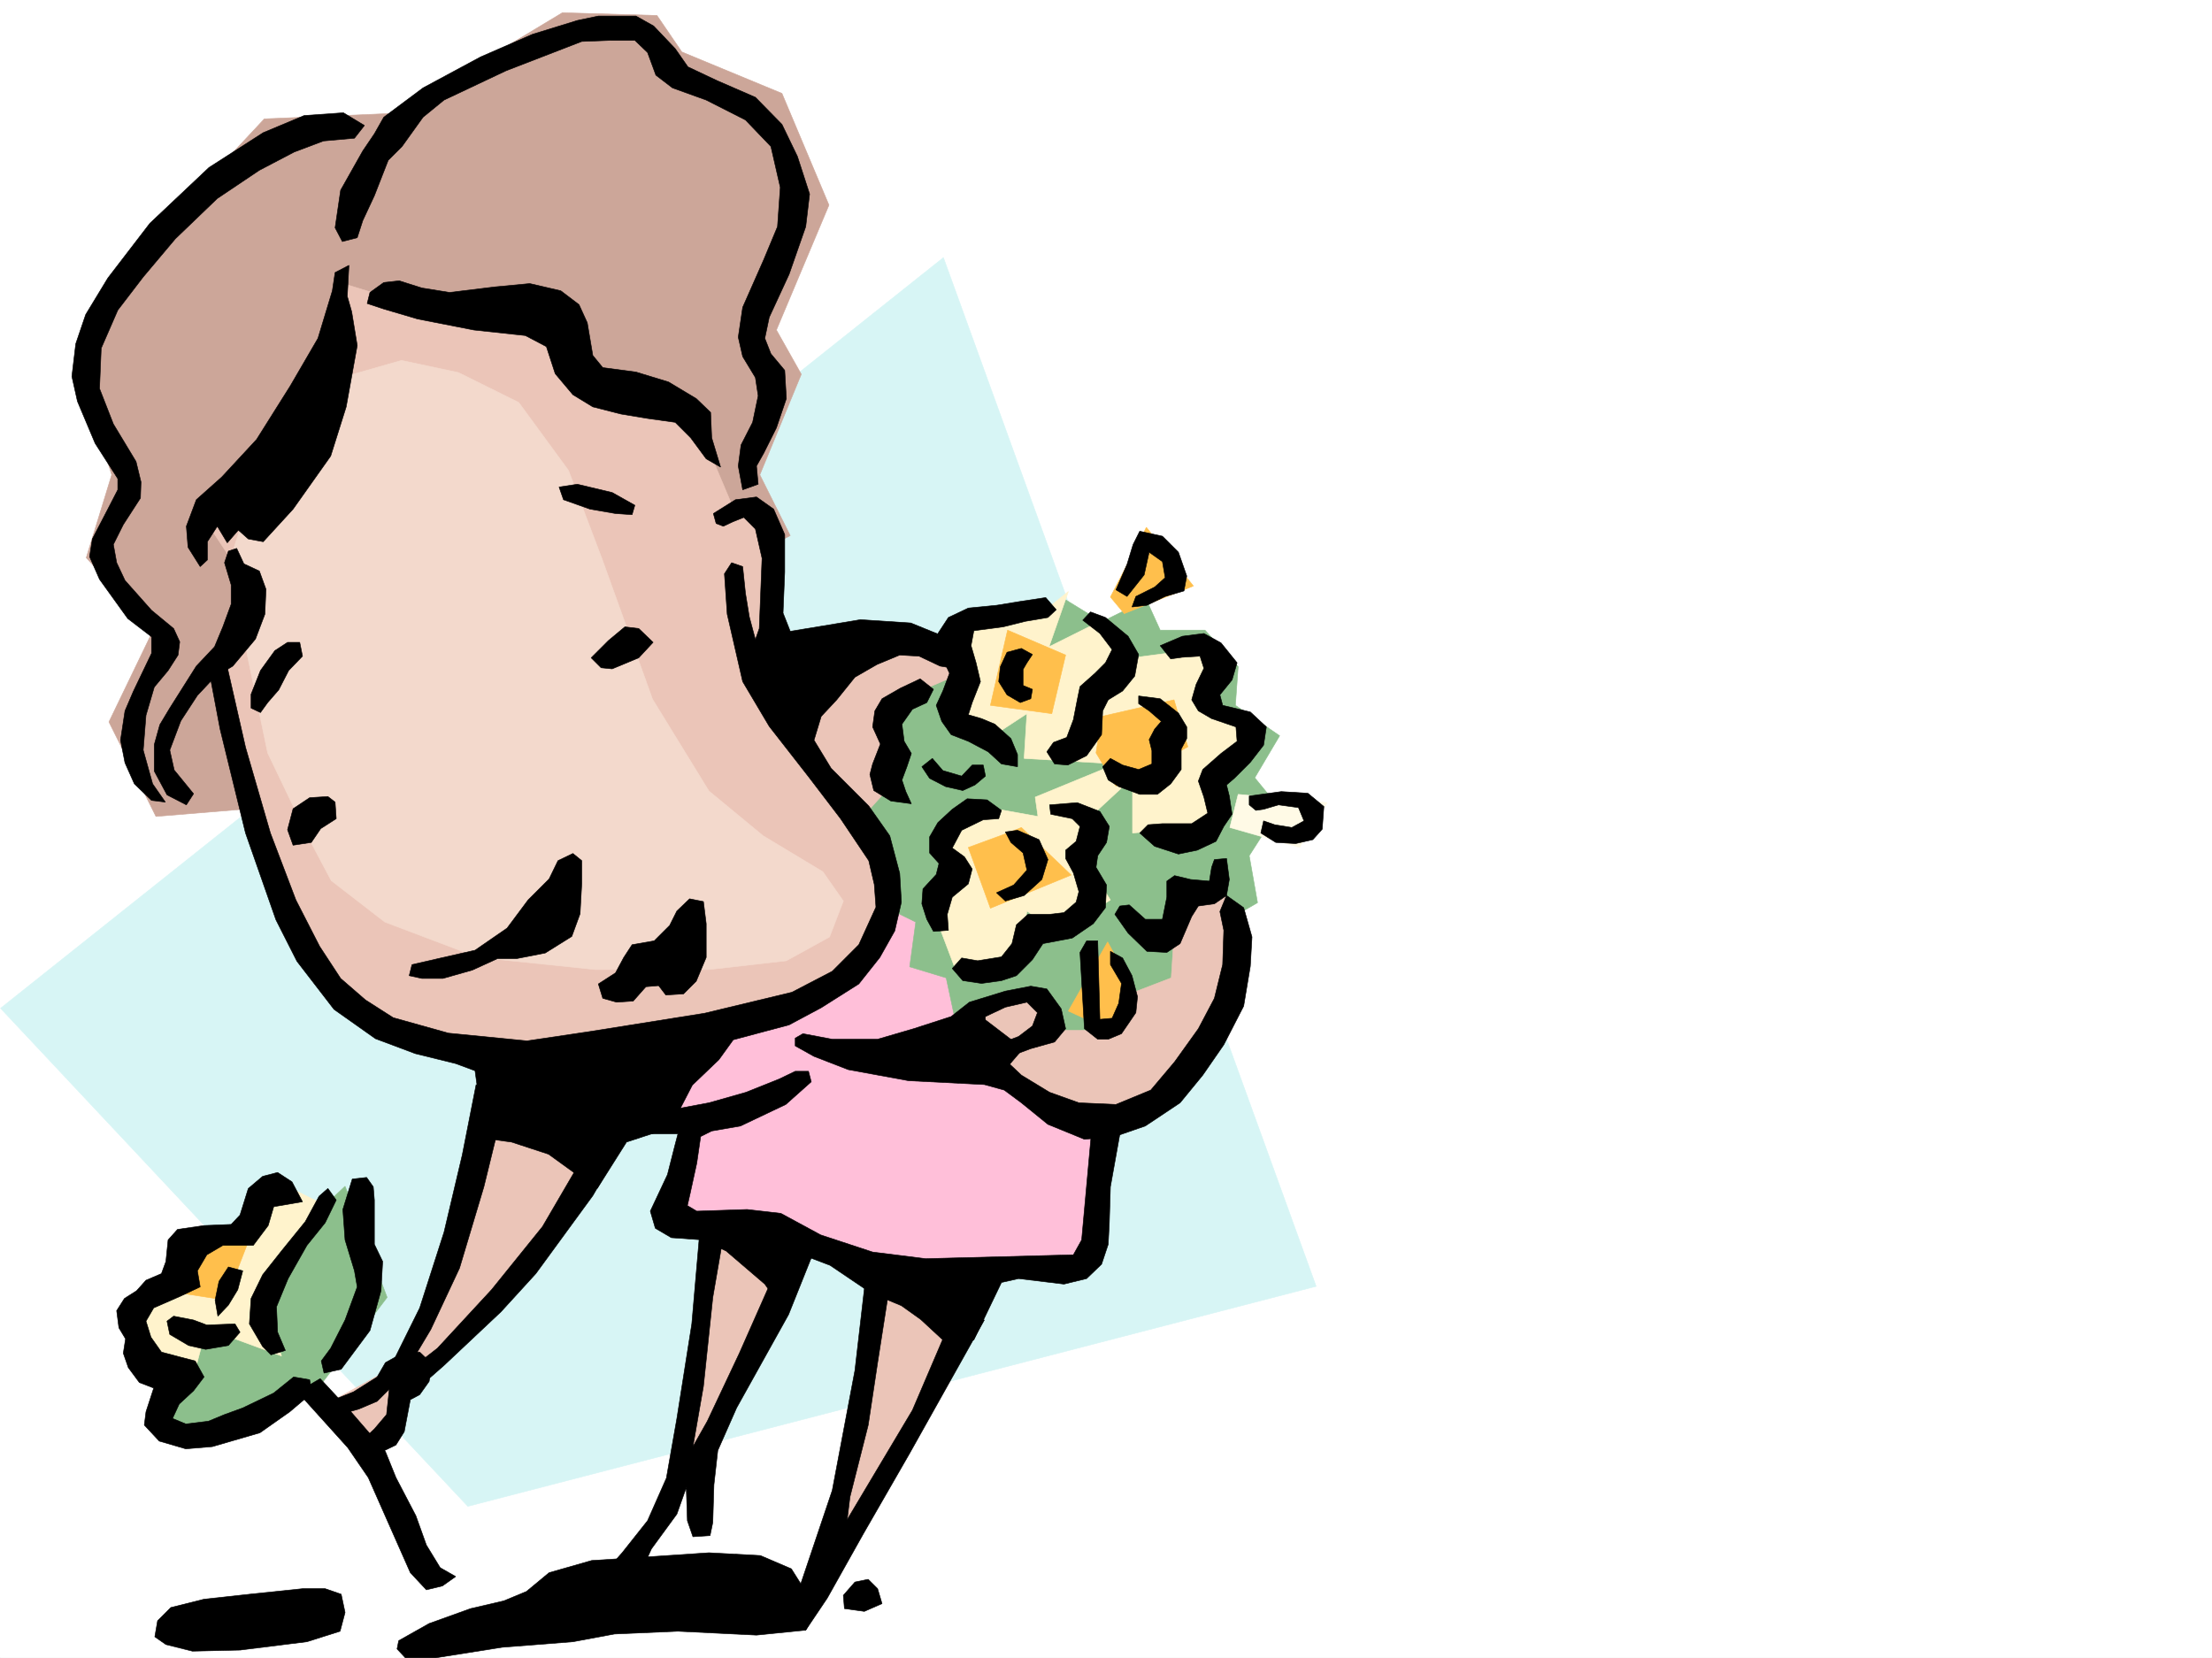 <svg xmlns="http://www.w3.org/2000/svg" width="2997.016" height="2246.668"><rect width="100%" height="100%" fill="#808080" stroke="none"/><defs><clipPath id="a"><path d="M0 0h2997v2244.137H0Zm0 0"/></clipPath></defs><path fill="#fff" d="M0 2246.297h2997.016V0H0Zm0 0"/><g clip-path="url(#a)" transform="translate(0 2.16)"><path fill="#fff" fill-rule="evenodd" stroke="#fff" stroke-linecap="square" stroke-linejoin="bevel" stroke-miterlimit="10" stroke-width=".743" d="M.742 2244.137h2995.531V-2.16H.743Zm0 0"/></g><path fill="#d7f5f5" fill-rule="evenodd" stroke="#d7f5f5" stroke-linecap="square" stroke-linejoin="bevel" stroke-miterlimit="10" stroke-width=".743" d="M.742 1366.191 1278.22 349.047l505.015 1393.914-1149.382 298.098Zm0 0"/><path fill="#cca699" fill-rule="evenodd" stroke="#cca699" stroke-linecap="square" stroke-linejoin="bevel" stroke-miterlimit="10" stroke-width=".743" d="m535.71 153.547-177.554 7.508-206.8 221.695-45.708 113.078 45.707 147.563-34.484 112.375 90.672 98.101-59.941 124.336 63.695 128.094 135.598-11.223 723.78-369.3-41.21-82.383 56.187-136.301-33.707-59.942 71.203-169.265-63.695-151.317-135.637-56.148-33.703-49.46-128.133-3.716Zm0 0"/><path fill="#ffbfd9" fill-rule="evenodd" stroke="#ffbfd9" stroke-linecap="square" stroke-linejoin="bevel" stroke-miterlimit="10" stroke-width=".743" d="m897.617 1393.172 343.145-218.727 297.472 259.899-68.191 286.133-229.281 7.507-203.79-59.937-143.109-11.223 41.215-131.847-67.45-18.727zm0 0"/><path fill="#8cbf8c" fill-rule="evenodd" stroke="#8cbf8c" stroke-linecap="square" stroke-linejoin="bevel" stroke-miterlimit="10" stroke-width=".743" d="m467.52 1607.363 56.968 150.574-94.426 124.336L320.7 1935.45l-109.402 7.508v-94.387zm0 0"/><path fill="#fff3cc" fill-rule="evenodd" stroke="#fff3cc" stroke-linecap="square" stroke-linejoin="bevel" stroke-miterlimit="10" stroke-width=".743" d="m335.672 1671.8 45.71-68.152 59.938 29.95-83.164 132.59 23.227 71.12-101.895-37.417-15.015 56.148-79.414-22.445-11.22-52.434L245 1713.012v-37.461zm0 0"/><path fill="#ffbf4c" fill-rule="evenodd" stroke="#ffbf4c" stroke-linecap="square" stroke-linejoin="bevel" stroke-miterlimit="10" stroke-width=".743" d="m305.684 1761.691 44.964-116.129-93.644 44.965-23.227 59.903zm0 0"/><path fill="#8cbf8c" fill-rule="evenodd" stroke="#8cbf8c" stroke-linecap="square" stroke-linejoin="bevel" stroke-miterlimit="10" stroke-width=".743" d="m1150.086 1068.836 44.965-71.902-3.754-59.903 79.453-45.707 14.977-41.21 120.62-7.47 37.458-29.949 48.718 29.95 60.684-29.95 18.73 41.172h60.684l44.965 49.461-3.754 52.395 59.941 41.21-33.707 56.93 33.707 41.211-41.21 64.399 11.257 63.652-71.199 41.211-41.953 75.66-116.871 71.906h-78.668l-29.992-38.203-71.942 3.715-11.222-52.395-49.461-15.011 8.25-60.645-38.203-18.73-86.918-86.137zm0 0"/><path fill="#ffbf4c" fill-rule="evenodd" stroke="#ffbf4c" stroke-linecap="square" stroke-linejoin="bevel" stroke-miterlimit="10" stroke-width=".743" d="m1500.734 1276.3 44.97 82.427-41.216 37.417-56.93-26.199zm0 0"/><path fill="#fffae6" fill-rule="evenodd" stroke="#fffae6" stroke-linecap="square" stroke-linejoin="bevel" stroke-miterlimit="10" stroke-width=".743" d="m1677.586 1076.344 120.625 11.222-37.461 60.684-94.426-26.98zm0 0"/><path fill="#ffbf4c" fill-rule="evenodd" stroke="#ffbf4c" stroke-linecap="square" stroke-linejoin="bevel" stroke-miterlimit="10" stroke-width=".743" d="m1504.488 808.941 48.719-94.39 63.695 79.414-93.683 37.457zm0 0"/><path fill="#fff3cc" fill-rule="evenodd" stroke="#fff3cc" stroke-linecap="square" stroke-linejoin="bevel" stroke-miterlimit="10" stroke-width=".743" d="m1534.48 891.324 113.118-14.976-22.485 79.375 71.2 29.988-52.43 68.152 11.219 63.653-120.622 11.261v-74.914l-60.683 56.188-7.508 49.422 38.2 59.937-71.903 44.926-41.211-29.95-11.262 68.153-86.918 7.469-29.953-79.375 33.703-44.965-26.195-37.418 52.434-56.93 83.164 14.977-3.754-26.238 109.402-44.926-124.375-7.508 3.754-60.645-45.71 29.954-52.47-37.457 22.48-37.461-33.702-56.891 128.129-33.703 37.457-29.988-26.235 74.914 67.45-33.703zm0 0"/><path fill="#ffbf4c" fill-rule="evenodd" stroke="#ffbf4c" stroke-linecap="square" stroke-linejoin="bevel" stroke-miterlimit="10" stroke-width=".743" d="m1443.805 887.57-78.668-33.703-23.227 101.856 83.168 11.257zm48.718 83.164 98.145-22.48 18.727 63.652-97.399 53.18-26.977-44.926zm-127.386 158.043-53.176 19.473 29.95 82.383 109.401-44.965-67.445-64.398zm0 0"/><path fill="#ebc5b8" fill-rule="evenodd" stroke="#ebc5b8" stroke-linecap="square" stroke-linejoin="bevel" stroke-miterlimit="10" stroke-width=".743" d="m1191.297 1720.477-68.149 391.746 181.305-308.618zm-233.738-63.653-33.743 331.059 37.457-29.95 116.91-282.382zm346.894-290.633 109.402-22.48 18.73 52.434h63.692l41.957-52.434 48.68-18.692 7.504-116.867h64.437l18.73 86.88-37.456 128.09-68.192 63.655-59.94 26.98-75.657-12.003-79.453-59.902zM463.805 413.445l-176.852 304.86 59.942 90.636-56.188 113.075 120.625 391.746 90.672 79.41 108.621 37.457 56.969 14.977-60.684 267.406-59.941 131.804-116.906 64.399 64.433 63.691 74.918-98.14 131.883-150.536 146.86-206.718 45.706-98.14 225.532-75.661 64.437-56.148 29.95-75.657-41.212-109.363 37.457-41.172V952.008l86.918-37.457-37.457-49.426-211.297-7.504-3.714-154.289-49.461-11.262-52.473-124.3-165.547-64.434L735 428.418l-199.29-22.441-75.66-23.227Zm0 0"/><path fill="#f3d9cc" fill-rule="evenodd" stroke="#f3d9cc" stroke-linecap="square" stroke-linejoin="bevel" stroke-miterlimit="10" stroke-width=".743" d="m444.293 516.824 99.668-28.465 77.184 16.461 81.64 40.47 67.445 92.12 45.708 120.582 68.19 189.52 76.403 124.336 73.43 60.644 80.937 48.719 27.723 39.687-18.73 48.68-58.453 32.219-104.907 11.965H806.945L648.121 1297.3l-126.644-47.938-72.688-56.187-32.219-60.684-53.918-112.332-27.722-133.332-17.985-144.555 31.477-96.613zm0 0"/><path fill-rule="evenodd" stroke="#000" stroke-linecap="square" stroke-linejoin="bevel" stroke-miterlimit="10" stroke-width=".743" d="m454.027 308.578 7.508-50.91 29.992-53.176 15.72-23.222 12.745-22.485 53.176-39.687 77.926-41.953 70.418-30.696 60.722-18.726 28.465-5.985h50.95l23.964 13.453 29.211 30.73 17.242 24.712 39.727 18.73 51.688 22.48 35.972 36.677 20.957 43.44 16.5 50.95-5.238 44.18-22.48 64.437-26.981 58.418-5.984 28.465 8.25 20.957 18.73 22.48 2.23 38.204-13.492 39.683-17.242 34.45-9.734 17.242 2.265 24.71-20.996 7.509-5.98-32.22 3.754-28.464 15.715-30.73 7.507-35.934-3.753-24.711-17.243-28.465-5.98-26.238 5.98-40.43 28.465-64.437 18.73-44.926 3.755-53.176-12.711-55.441-34.485-35.934-53.176-26.98-45.707-16.461-22.484-17.243-11.262-30.69L860.16 54.66h-32.219l-39.722 1.528-102.64 39.687-83.946 39.684-28.465 23.226-28.465 39.688-18.73 18.726-18.727 47.938-15.719 33.703-7.507 23.226-20.215 5.239zm0 0"/><path fill-rule="evenodd" stroke="#000" stroke-linecap="square" stroke-linejoin="bevel" stroke-miterlimit="10" stroke-width=".743" d="m501.262 396.238 18.73-13.488 20.957-2.27 30.73 9.739 37.462 6.02 61.425-7.509 47.23-4.496 41.958 9.739 24.71 18.726 11.259 24.711 7.468 44.223 13.493 16.46 44.964 5.985 44.18 13.488 37.5 22.485 19.469 18.726 1.488 34.45 12.004 39.683-19.473-11.219-20.996-28.464-20.996-20.997-37.46-5.242-35.97-5.98-38.203-9.738-26.976-16.461-23.969-28.465-11.965-36.715-28.504-14.973-69.675-7.508-76.403-14.976-45.707-13.488-22.484-7.47zM757.484 659.89l24.75-3.753 47.196 11.222 30.73 17.243-3.754 12.746-22.48-1.524-34.488-5.984-35.934-12.746zM271.238 767.73l-16.5-26.199-2.23-28.465 13.488-35.972 34.45-30.692 47.19-50.949 45.712-72.648 37.457-64.395 19.511-64.437 3.711-24.711 18.77-9.739-2.266 41.957 5.98 20.957 7.509 45.708-14.977 83.125-20.996 66.667-50.95 71.903-40.464 44.183-20.215-3.753-13.492-11.965-14.973 17.246-13.492-22.485-13.488 20.957v24.711zm0 0"/><path fill-rule="evenodd" stroke="#000" stroke-linecap="square" stroke-linejoin="bevel" stroke-miterlimit="10" stroke-width=".743" d="m493.754 170.008-28.465-17.203-53.215 3.75-55.441 23.226-73.43 47.156-80.156 75.657-56.93 74.176-29.988 49.421-13.492 39.684-5.239 44.184 7.508 33.707 23.969 56.93 30.73 47.933v15.016l-13.488 26.195-20.996 40.43-3.754 23.968 13.488 30.735 38.239 53.175 32.219 24.711v22.48l-24.75 51.692-11.22 26.2-6.023 39.683 6.024 30.734 12.707 28.465 23.262 22.442 18.73 2.27-17.242-24.712-12.746-45.707 3.754-47.195 11.218-38.2 18.73-22.445 13.49-20.996 2.269-17.945-8.25-17.988-29.953-24.711-35.97-40.469-11.261-23.969-4.496-24.71 13.488-26.977 23.227-35.934.742-21.742-6.727-27.68-30.73-50.949-18.73-47.937 2.269-54.7 22.48-51.652 34.45-44.965 43.476-51.652 56.93-54.7 56.93-38.199 47.195-24.71 39.726-14.977 41.954-3.754zM340.172 940.746l12.746-32.18 19.469-26.98 17.207-11.219h16.5l3.754 18.727-18.73 19.472-13.49 26.2-14.976 17.242-9.734 13.488-12.746-6.02zm49.422 183.535 7.504-28.465 22.484-14.976 24.711-1.524 9.734 7.508 1.528 22.48-20.996 13.454-12.746 18.726-24.715 3.754zm411.371-232.957 23.222-23.226 22.485-18.727 18.726 2.266 19.473 18.73-19.473 20.957-35.968 14.977-14.977-1.488zm0 0"/><path fill-rule="evenodd" stroke="#000" stroke-linecap="square" stroke-linejoin="bevel" stroke-miterlimit="10" stroke-width=".743" d="m304.2 762.488 8.991 29.953v26.235L301.93 849.37l-11.223 26.977-24.71 26.199-35.974 56.93-13.488 22.48-7.508 26.98v35.934l17.246 32.215 26.235 13.492 9.734-15.016-26.234-32.18-5.985-26.976L245 976.72l22.484-34.45 23.223-24.71 24.711-15.012 30.734-36.676 12.746-33.707 1.485-33.703-8.992-24.75-20.957-9.734-9.735-20.961-11.261 3.754zm0 0"/><path fill-rule="evenodd" stroke="#000" stroke-linecap="square" stroke-linejoin="bevel" stroke-miterlimit="10" stroke-width=".743" d="m966.55 695.824 29.954-18.73 28.465-3.715 23.222 16.46 15.016 34.45v50.945l-2.27 55.407 9.739 24.75 45.707-7.508 49.46-8.25 68.192 4.496 64.438 26.238-2.27 35.934-22.48-3.754-28.465-13.453-26.239-1.524-30.69 12.746-29.993 17.243-24.711 30.695-20.996 22.48-9.734 32.18 23.222 38.203 50.95 50.945 28.464 40.43 13.488 50.95 2.27 38.94-8.992 38.946-20.215 35.973-28.504 35.93-50.95 32.218-43.437 23.227-75.699 20.215-19.472 26.98-35.973 34.445-23.223 44.926-2.972 17.242-26.239 2.973-36.715 12.004-39.722 62.91-30.696-20.957-35.23-25.492-50.203-16.461-55.442-7.508 9.735-62.168-3.715-26.941-26.234-9.735-54.703-13.488-53.958-20.215-56.187-39.726-50.203-65.14-28.465-56.188-41.21-117.575-34.45-140.836-15.012-79.375L304.2 887.57l28.465 125.082 33.703 116.125 34.485 90.633 32.218 62.914 28.465 43.442 33.707 29.207 37.496 23.968 74.914 20.957 106.391 10.477 85.395-12.707 155.109-24.711 118.394-28.465 54.704-28.465 35.933-35.972 23.223-50.907-2.227-30.734-7.508-32.219-38.199-56.89-43.441-56.93-53.215-68.187-35.973-60.645-20.957-91.379-3.754-54.7 9.735-14.976 14.976 5.242 3.754 35.97 5.239 32.179 8.25 30.734 5.242-14.976 3.75-95.13-8.992-39.687-15.72-15.758-15.011 6.024-12.707 5.98-9.777-3.753zm0 0"/><path fill-rule="evenodd" stroke="#000" stroke-linecap="square" stroke-linejoin="bevel" stroke-miterlimit="10" stroke-width=".743" d="m558.191 1307.035 35.973-8.25 49.461-11.223 43.441-29.988 28.465-38.164 28.465-28.465 12.004-24.75 20.215-9.734 12.004 9.734v30.735l-2.27 41.172-11.222 30.734-35.973 22.48-38.2 7.47H674.32l-34.449 15.718-39.726 11.262H571.68l-17.243-3.754zM810.7 1333.23l23.226-14.972 11.222-20.957 11.258-17.246 29.953-5.239 20.996-20.957 9.735-19.472 17.242-16.5 18.73 3.754 3.754 29.949v45.71l-13.488 32.177-17.246 17.246-23.969 1.484-9.734-12.707-17.242 1.484-17.242 19.473-22.485 1.484-18.726-5.238zm701.296-534.027 14.977-34.445 8.25-26.98 8.992-17.985 30.734 6.762 21.7 21.703 11.261 32.219-3.754 20.214-25.492 7.504-24.71 11.965-20.216 2.27 5.239-14.235 25.453-12.746 14.234-12.746-3.715-21.7-17.988-12.745-6.762 30.73-23.226 29.207zm180.567 279.371 43.476-5.984 35.934 2.23 21.738 17.985-2.227 30.734-12.746 14.191-23.226 5.282-26.98-1.528-20.255-12.707 3.754-16.5 15.016 5.239 23.226 3.753 16.461-8.992-7.468-17.984-26.98-3.715-20.255 5.98-10.476 1.489-8.992-7.469zm-275.735-268.89-34.45 5.238-32.218 5.238-38.2 3.754-26.98 12.746-14.23 21.703 1.484 23.223 14.235 30.695-8.992 23.969-8.996 19.473 7.507 21.738 12.707 17.984 23.266 8.996 26.941 14.23 17.985 16.462 21.738 3.754v-16.5l-8.992-21.7-21.738-19.472-17.985-7.508-17.95-5.238 5.24-16.461 11.222-28.465-5.98-25.492-6.766-23.188 3.754-20.254 39.726-5.238 29.95-7.469 30.734-5.242 11.219-10.515zm0 0"/><path fill-rule="evenodd" stroke="#000" stroke-linecap="square" stroke-linejoin="bevel" stroke-miterlimit="10" stroke-width=".743" d="m1398.84 886.828-14.973-8.25-19.473 5.238-8.992 19.512-2.27 20.215 11.262 17.984 17.985 10.48 14.234-5.241 2.227-12.746-12.707-5.239v-21.738l5.242-8.992zm68.191-46.453 23.227 17.988 16.5 21.739-8.992 17.949-14.235 14.23-20.254 17.985-3.714 17.988-5.278 26.976-8.992 23.97-17.95 6.726-8.991 12.746 10.48 16.46 17.984 1.49 25.454-12.712 20.253-28.465 1.489-32.215 7.508-14.976 19.468-12.004 16.461-20.215 5.282-29.207-14.274-24.71-30.691-25.458-20.254-7.504zm75.699 102.641 29.207 3.75 24.711 19.472 11.262 18.73v15.72l-7.508 14.23v27.723l-14.234 19.472-17.984 14.23h-23.97l-28.464-10.515-14.23-8.953-7.508-17.988 10.476-11.262 16.5 8.996 21.742 6.02 17.946-7.508v-17.985l-3.715-14.976 7.469-14.23 8.992-10.481-16.461-14.23-14.23-9.739zm0 0"/><path fill-rule="evenodd" stroke="#000" stroke-linecap="square" stroke-linejoin="bevel" stroke-miterlimit="10" stroke-width=".743" d="m1571.938 874.863 29.949-12.746 29.246-3.754 23.226 12.746 21.743 26.942-6.766 23.222-16.5 20.254 3.754 14.196 37.457 8.992 21.738 20.254-3.754 24.71-17.984 23.227-21.7 21.7-10.519 8.992 3.754 14.976 3.754 24.711-11.223 16.5-10.515 20.215-25.457 11.965-25.493 5.277-32.218-10.515-20.215-17.95 11.223-11.261 19.511-1.485h39.684l21.742-14.23-5.242-21.742-7.504-21.7 5.98-15.718 24.75-21.739 21.743-16.46-1.528-19.473-32.96-11.262-17.985-10.477-8.996-14.976 5.984-20.957 10.516-21.742-5.239-16.461-24.007 1.488-15.719 2.227zm-325.196 44.927-26.941 12.745-24.75 14.23-9.735 16.465-3.011 21.739 10.52 23.187-10.52 26.977-3.715 14.234 5.242 21.738 23.223 14.235 27.722 3.71-7.508-16.46-5.238-15.715 6.727-17.988 6.02-17.985-9.735-16.46-3.012-23.227L1236.266 961l19.468-8.992 8.997-17.988zm16.5 107.835 14.235 16.5 25.492 7.469 14.23-14.973h14.977l3.011 14.973-14.273 12.004-16.46 7.508-23.224-5.278-21.742-11.222-10.476-15.72zm115.383 97.398 29.21 12.708 12.005 26.98-8.25 26.98-23.969 21.7-25.496 7.507-11.965-11.261 23.227-10.48 17.988-20.216-5.242-23.222-16.5-14.235-7.508-14.23zm0 0"/><path fill-rule="evenodd" stroke="#000" stroke-linecap="square" stroke-linejoin="bevel" stroke-miterlimit="10" stroke-width=".743" d="m1422.066 1090.578 37.496-3.012 30.696 11.965 12.746 20.254-3.754 21.7-11.965 17.988-2.265 15.718 14.23 23.965-1.484 30.735-16.5 21.699-28.465 19.472-39.727 7.508-14.234 21.7-21.7 21.742-20.253 6.722-26.977 3.754-25.457-3.754-14.23-16.46 12.746-14.231 21.699 3.754 32.219-5.242 14.234-17.985 6.02-25.453 15.718-14.234h29.207l19.512-2.266 16.461-14.234 3.754-14.23-7.508-25.458-10.48-19.468v-11.262l14.234-11.965 5.238-20.215-10.476-10.48-29.207-6.02zm-65.179 7.469-19.473-14.234-26.977-1.485-20.214 14.23-19.473 17.989-11.262 19.469v21.703l12.746 14.23-3.753 14.977-17.985 19.472-1.484 20.254 6.722 20.957 8.997 16.461 20.25-1.484-1.524-21.703 6.766-23.223 21.738-17.988 5.238-20.215-10.515-16.5-16.461-11.965 12.746-23.969 29.207-14.23 20.957-1.488zm173.097 128.09 21.739 19.472h23.226l5.98-29.949v-21.742l10.481-7.469 21.738 5.242 25.453 2.227 3.012-18.727 3.754-10.48 16.461-1.484 3.754 28.464-3.754 21.7-16.46 11.261-21.74 2.97-8.995 14.233-15.715 36.715-17.988 11.965-26.977-1.484-25.496-24.715-17.945-25.453 6.726-11.262zm-25.496 62.913v17.985l15.016 25.453-3.754 26.98-8.992 20.216-16.5 1.484-2.973-106.352h-15.016l-8.992 15.72 6.024 103.378 17.984 14.234h14.235l17.984-7.507 19.473-28.465 2.226-21.7-7.465-28.464-12.75-23.969zm0 0"/><path fill-rule="evenodd" stroke="#000" stroke-linecap="square" stroke-linejoin="bevel" stroke-miterlimit="10" stroke-width=".743" d="m1087.918 1400.64 39.727 7.508h61.425l48.68-14.234 50.945-16.5 24.75-19.473 48.68-14.972 34.488-6.727 21.739 3.754 19.472 26.941 5.98 26.977-14.972 17.988-32.219 8.992-17.988 6.727-17.984-15.719 19.472-7.508 18.727-14.234 6.765-17.984-14.23-14.235-29.25 6.766-26.938 12.707-1.527 20.254 23.227 33.703 26.98 25.457 38.2 23.223 39.726 14.234 50.203 2.227 47.195-19.469 32.22-38.203 32.218-44.926 21.738-41.21 11.223-45.669 1.523-46.449-5.277-25.457 8.992-21.738 23.227 16.5 11.257 39.687-2.265 39.684-8.992 53.96-26.942 52.395-28.504 41.211-30.691 37.457-47.195 31.438-41.211 14.23-41.211 3.754-49.461-20.215-35.973-29.207-23.226-17.242-26.98-7.469-102.638-5.238-81.68-14.977-46.448-17.988-25.454-14.23v-10.48zm0 0"/><path fill-rule="evenodd" stroke="#000" stroke-linecap="square" stroke-linejoin="bevel" stroke-miterlimit="10" stroke-width=".743" d="m900.59 1505.508 59.941-11.223 50.203-14.234 44.965-17.985 21.742-10.48h17.985l3.715 14.234-34.45 30.692-61.425 29.21-38.98 6.762-14.977 7.47-5.239 35.972-8.992 41.21-3.754 16.462 12.746 7.508 68.192-2.27 45.668 5.242 53.957 29.207 70.418 23.227 71.945 8.992 200.035-5.242 11.262-20.211 14.23-156.559 41.211-7.508-16.5 92.16-1.484 48.68-1.484 29.207-8.997 26.98-20.253 19.47-30.692 7.468-61.465-7.469-23.226 5.243-37.457 77.886h-41.953l-29.954-27.722-26.234-18.73-41.21-17.204-55.446-37.457-27.723-10.48-42.695 61.386-17.988-25.453-52.47-44.926-32.218-14.972-41.957-3.012-21.7-12.746-6.765-23.188 23.227-49.46 10.48-41.172 3.754-14.235h-42.7Zm418.84-135.563 66.703 50.95-30.73 35.933-44.966-48.68zm-176.809 791.699 15.715-17.988 17.988-3.715 12.746 12.711 5.98 20.254-23.964 10.477-26.98-3.754zm0 0"/><path fill-rule="evenodd" stroke="#000" stroke-linecap="square" stroke-linejoin="bevel" stroke-miterlimit="10" stroke-width=".743" d="m1173.313 1727.242-14.977 129.578-30.691 162.5-51.73 153.586-2.227 32.176 17.984 3.754 29.207-43.438 48.719-86.882 62.914-109.36 101.148-180.527-41.953-7.469-55.441 129.578-88.407 148.309 3.754-30.735 24.711-97.359 12.746-84.652 17.985-115.344zm-68.895-35.972-35.973 89.89-70.457 126.567-25.453 57.675-5.242 46.45-1.523 50.949-3.715 17.945-23.223 1.523-7.508-21.738-1.488-44.925-12.746 35.933-34.485 47.191-17.949 39.688-39.722-14.23 17.984-20.215 34.445-43.442 25.496-57.672 14.23-80.898 20.216-128.094 12.004-138.57 32.96 6.765-16.5 95.875-12.707 120.582-14.23 81.641 19.469-34.445 43.441-92.121 48.719-110.106zm0 0"/><path fill-rule="evenodd" stroke="#000" stroke-linecap="square" stroke-linejoin="bevel" stroke-miterlimit="10" stroke-width=".743" d="m540.207 2223.07 41.211-23.226 56.187-20.215 44.965-10.477 30.73-12.75 30.696-25.453 57.711-16.5 80.898-5.238 77.926-5.238 69.676 3.754 41.992 17.984 17.95 28.465 14.269 30.691-12.746 23.969-66.703 6.727-106.39-5.239-86.141 3.754-56.223 10.477-95.875 7.508-89.93 14.234H549.2l-11.223-12.004zm-106.391-355.027 39.723 42.695 48.68 56.188 14.234 35.191 26.977 51.688 14.234 39.687 18.727 30.695 21 12.004-17.989 12.746-21.738 5.239-21.7-23.227-28.503-64.437-28.465-64.395-27.723-40.469-68.191-75.62zm0 0"/><path fill-rule="evenodd" stroke="#000" stroke-linecap="square" stroke-linejoin="bevel" stroke-miterlimit="10" stroke-width=".743" d="m442.809 1900.262 35.972-14.235 32.215-20.254 11.223-19.472 25.492-14.23h20.96l16.5 15.757-3.753 23.969-12.746 17.945-12.707 6.766-8.254 43.437-11.258 17.989-23.226 11.222-21.7-17.988 15.72-14.977 16.5-19.468 3.714-34.45-16.465 16.461-24.75 10.48-39.683 11.263zm0 0"/><path fill-rule="evenodd" stroke="#000" stroke-linecap="square" stroke-linejoin="bevel" stroke-miterlimit="10" stroke-width=".743" d="m645.11 1469.574-18.727 95.13-24.75 104.827-32.961 102.637-37.461 75.66h24.754l27.719-46.453 38.945-83.125 32.96-110.106 26.981-110.105zm142.363 102.598L735 1662.062l-68.93 85.395-73.39 79.375-43.48 33.703 21.737 16.5 30.696-26.98 77.183-72.649 47.192-51.687 77.183-105.61 26.98-46.453zm-573.95 623.918 17.989-17.945 44.965-11.262 61.425-6.727 71.946-7.504h30.73l21.703 7.504 5.239 24.711-6.727 25.457-44.965 14.23-90.633 11.262-64.437 1.485-35.973-8.992-15.012-10.477zm95.915-479.363-12.747 19.468-5.238 25.496 3.75 21.7 14.235-14.977 12.746-20.957 6.726-25.492zm-83.165 73.429 3.75 17.946 25.457 15.015 23.223 5.238 30.735-5.238 15.757-17.988-6.765-11.262-38.2 1.527-17.988-6.765-26.976-5.238zm206.055-169.304-18.726 34.445-32.22 39.726-25.495 32.22-15.715 32.179-2.27 34.445 17.985 30.735 11.261 11.222 19.473-5.984-10.48-24.711-1.524-34.445 15.758-38.203 25.453-44.965 24.75-30.692 14.977-30.734-11.262-15.719zm44.965-23.227-12.746 41.211 2.973 41.215 12.746 41.914 3.754 21.738-16.5 44.926-19.473 38.203-12.746 17.242 3.754 16.461 23.226-5.238 38.98-52.434 14.977-53.922 2.227-39.683-11.219-23.227v-59.941l-1.488-17.946-8.992-12.746zm0 0"/><path fill-rule="evenodd" stroke="#000" stroke-linecap="square" stroke-linejoin="bevel" stroke-miterlimit="10" stroke-width=".743" d="m409.848 1628.36-14.235-26.981-19.472-12.707-20.254 5.238-19.469 16.461-11.223 35.973-12.004 12.707-36.714 1.527-35.973 5.238-12.746 14.235-2.973 29.207-6.02 16.46-20.956 8.993-12.75 14.23-16.461 10.48-10.516 16.5 3.012 23.227 8.992 14.973-3.012 19.473 6.766 19.472 14.973 20.215 19.472 7.508-10.476 32.18-2.27 17.984 20.254 21.738 35.973 10.48 35.933-3.01 64.434-18.727 40.469-28.465 29.992-25.457-3.012-17.985-21.738-3.754-26.98 21.739-41.954 20.215-24.71 8.996-21.743 8.992-30.691 3.754-17.989-7.508 8.996-19.473 19.47-17.984 14.234-18.73-12.004-21.7-20.215-5.238-25.492-6.766-14.235-20.215-6.722-21.699 10.476-17.988 35.973-15.719 26.98-12.746-3.754-21.738 12.746-21.703 21.7-12.746h41.21l20.255-26.938 7.468-25.496zm0 0"/></svg>

